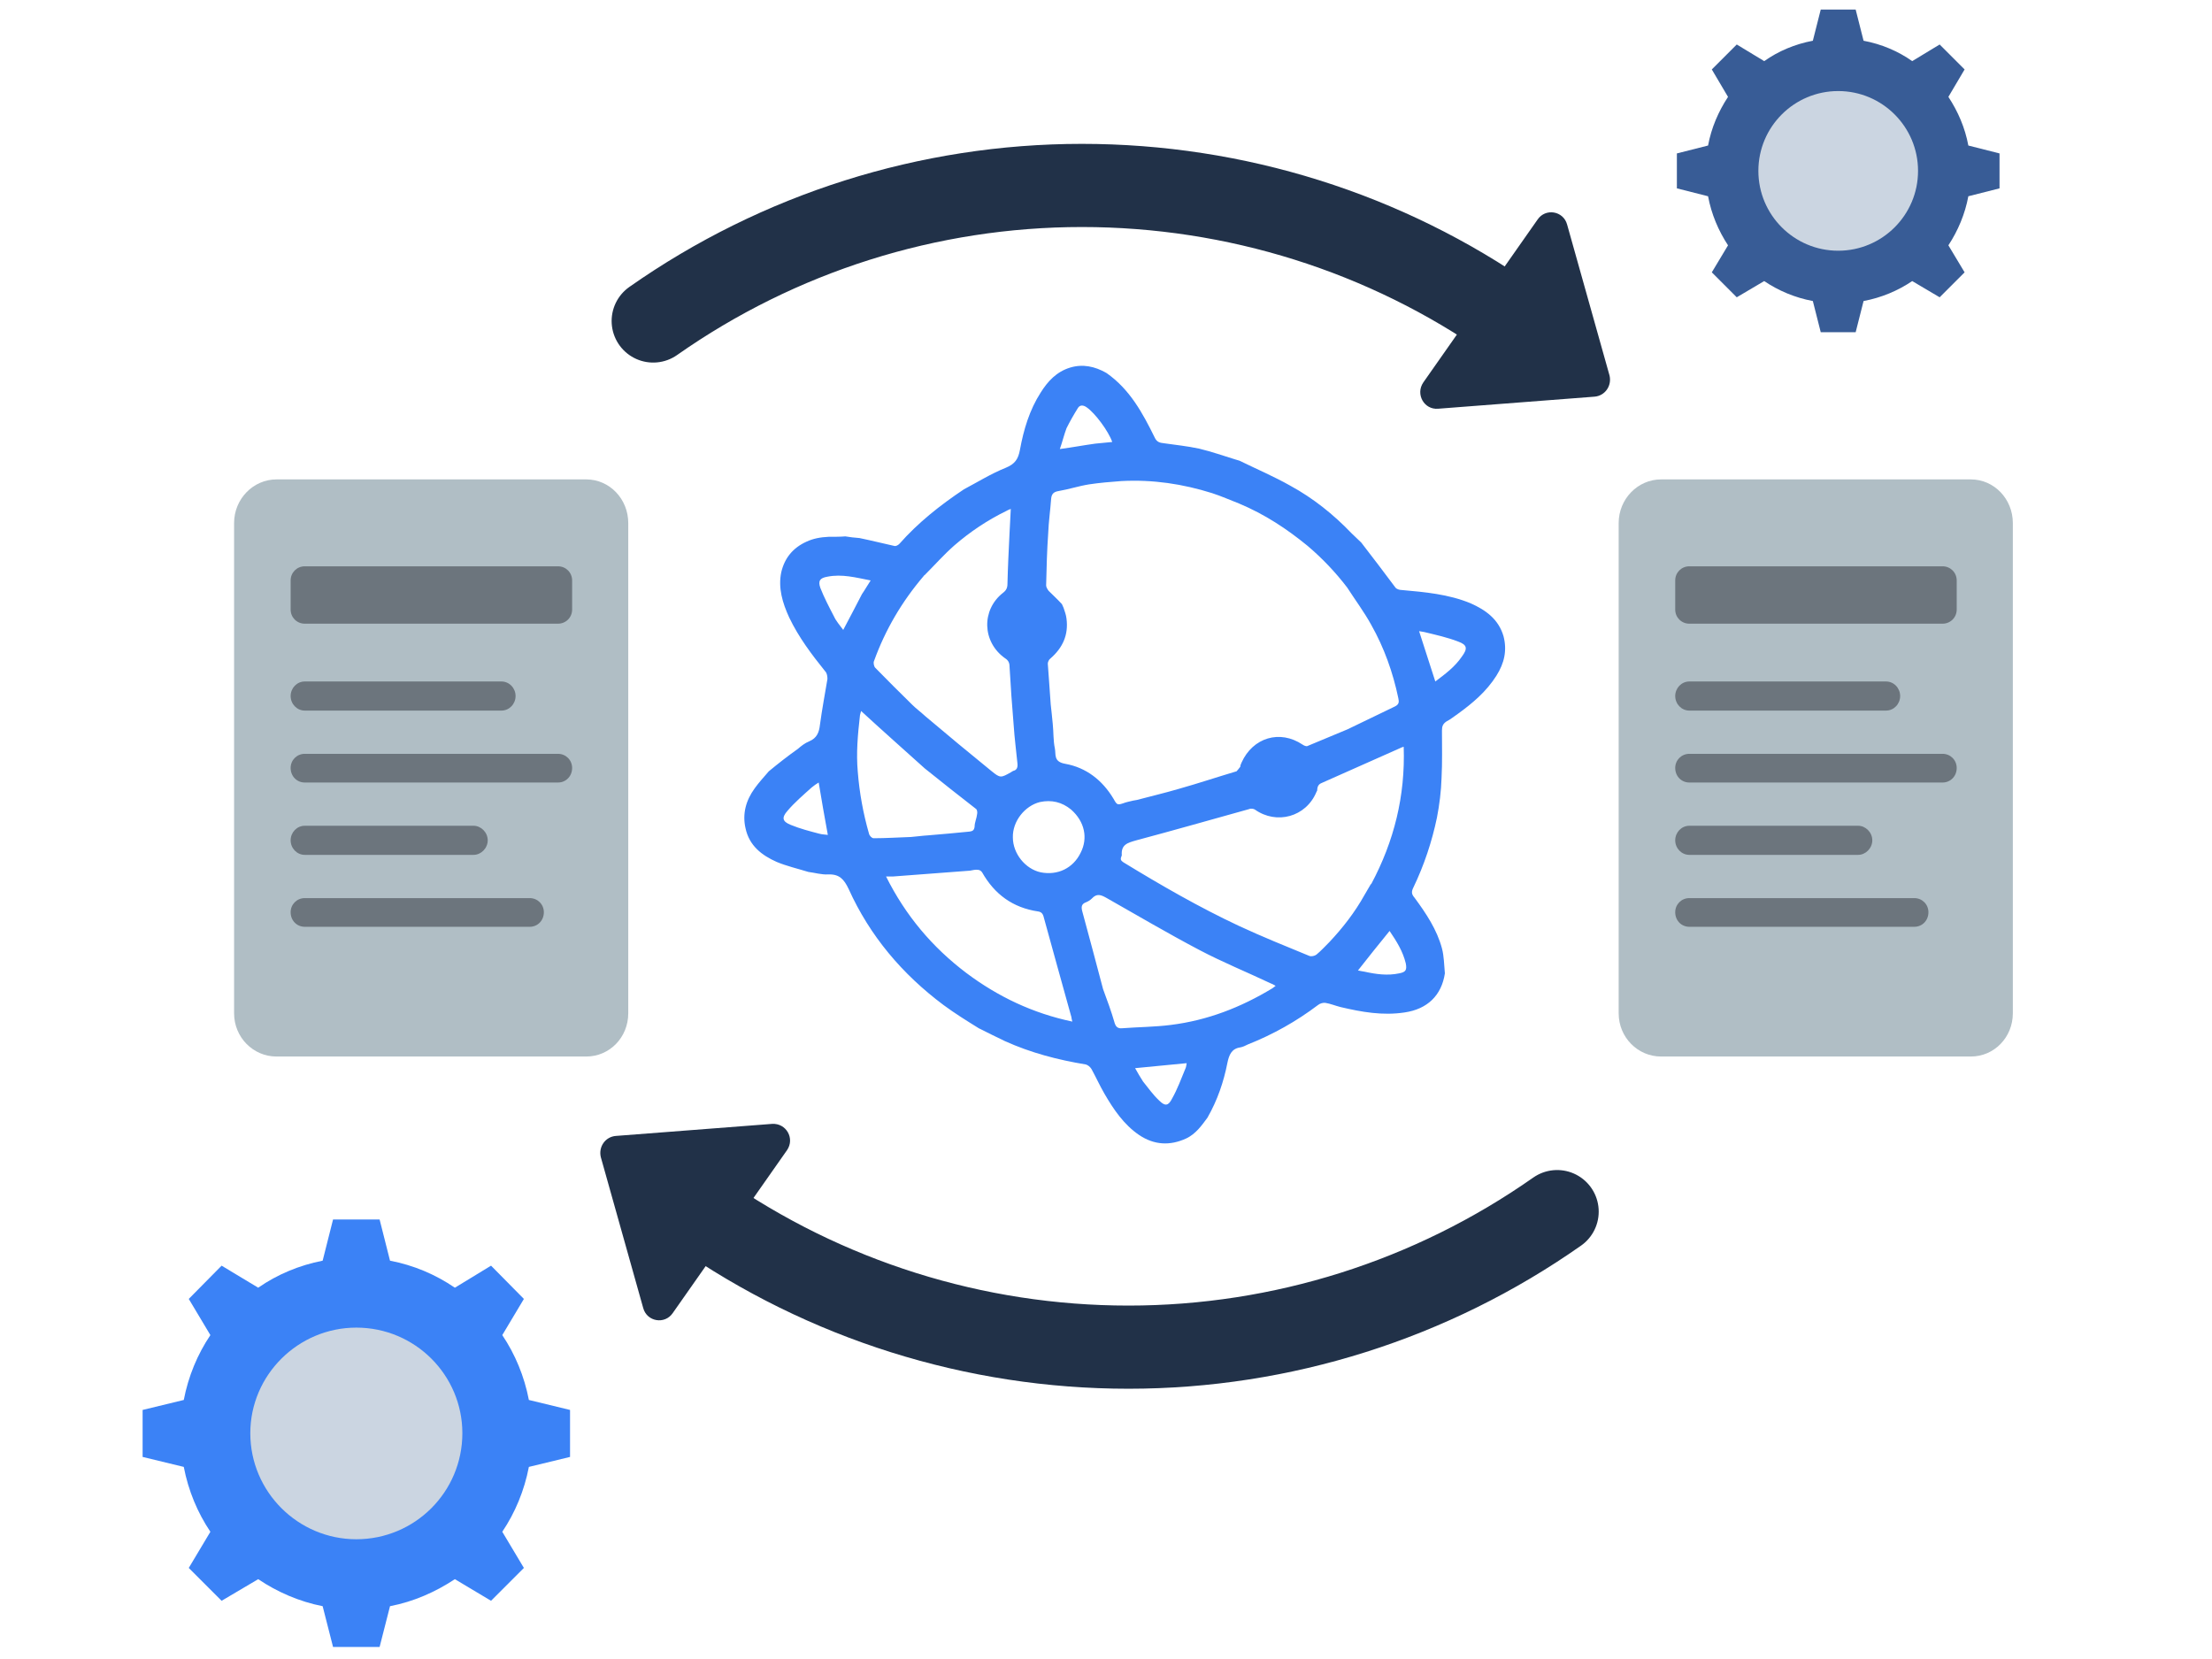 <svg version="1.2" xmlns="http://www.w3.org/2000/svg" viewBox="0 0 532 399" width="536" height="402">
	<title>peppol</title>
	<style>
		.s0 { fill: none;stroke: #213148;stroke-linecap: round;stroke-width: 20 } 
		.s1 { fill: #213148 } 
		.s2 { fill: #3b82f6 } 
		.s3 { fill: #b0bec5 } 
		.s4 { fill: #6c757d } 
		.s5 { fill: #cbd5e1 } 
		.s6 { fill: #385c96 } 
	</style>
	<path class="s0" d="m363.4 77.1c-30.2-21.2-66.3-32.5-103.2-32.5-36.9 0-72.9 11.4-103.1 32.6"/>
	<path class="s1" d="m383.5 95.4c2.5-0.2 4.2-2.6 3.6-5.1l-10.2-36.3c-0.9-3.3-5.2-4-7.1-1.2l-27.5 39.2c-1.9 2.8 0.2 6.6 3.6 6.3z"/>
	<path class="s0" d="m168.2 291.5c30.3 21.2 66.3 32.5 103.2 32.5 36.9 0 72.9-11.4 103.1-32.6"/>
	<path class="s1" d="m148.1 273.2c-2.5 0.2-4.2 2.6-3.6 5.1l10.2 36.3c0.9 3.3 5.2 4 7.1 1.2l27.5-39.2c1.9-2.8-0.2-6.5-3.6-6.3z"/>
	<path class="s2" d="m231.8 117.7c3.4-1.8 6.6-3.8 10.1-5.2 2.2-0.9 3-2.1 3.4-4.3 0.9-4.9 2.3-9.6 5-13.8 1.7-2.7 3.8-5 7.1-6 3-0.9 5.9-0.3 8.7 1.3 5.6 3.9 8.7 9.6 11.6 15.5 0.5 1.1 1.2 1.3 2.2 1.4 2.8 0.4 5.7 0.7 8.5 1.3 2.9 0.7 5.8 1.7 8.7 2.6 0.3 0.1 0.6 0.2 1 0.3 4.1 2 8.3 3.8 12.2 6 5.5 3 10.4 6.9 14.8 11.5 0.7 0.7 1.5 1.4 2.3 2.2 2.8 3.6 5.5 7.2 8.2 10.8 0.3 0.4 1 0.6 1.5 0.6 5.6 0.5 11.3 1 16.6 3.2 3.6 1.6 6.7 3.8 7.9 7.9 0.9 3.4 0.2 6.5-1.7 9.5-2.4 3.8-5.7 6.6-9.3 9.2-0.9 0.6-1.7 1.3-2.7 1.8-0.9 0.6-1.1 1.2-1.1 2.2 0 3.8 0.1 7.6-0.1 11.4-0.1 3.2-0.5 6.4-1.1 9.5-1.2 5.8-3.1 11.5-5.7 16.9-0.5 1-0.4 1.6 0.3 2.4 2.8 3.8 5.4 7.7 6.6 12.2 0.5 1.9 0.5 3.9 0.7 6-0.8 5.3-4.2 8.6-9.7 9.4-5.3 0.8-10.3-0.1-15.4-1.3-1.2-0.3-2.4-0.8-3.6-1-0.5-0.1-1.3 0.1-1.8 0.5q-7.8 5.9-16.9 9.5c-0.6 0.3-1.2 0.6-1.8 0.7-2.1 0.3-2.7 1.8-3.1 3.7-0.9 4.6-2.4 9-4.8 13.2-1.4 1.9-2.8 3.9-5.1 5-3.9 1.8-7.7 1.6-11.3-0.8-3.7-2.5-6.2-6.2-8.4-10-1.1-1.9-2-3.9-3.1-5.9-0.3-0.5-0.9-1-1.4-1.1-6.7-1.1-13.2-2.8-19.4-5.6-2.1-1-4.1-2-6.3-3.1-2.9-1.8-5.8-3.6-8.5-5.6-9.9-7.4-17.7-16.6-22.8-27.9-1.1-2.3-2.2-3.6-4.9-3.5-1.6 0.1-3.2-0.4-4.8-0.6-2.6-0.8-5.2-1.4-7.6-2.4-3.6-1.6-6.6-3.9-7.5-8.1-0.8-3.5 0.1-6.7 2.2-9.6 1-1.4 2.2-2.7 3.4-4.1 2.3-1.9 4.6-3.7 7-5.4 0.8-0.7 1.7-1.4 2.7-1.8 1.9-0.8 2.4-2.2 2.6-4 0.5-3.7 1.2-7.4 1.8-11 0-0.6-0.1-1.4-0.5-1.8-3.3-4.1-6.4-8.2-8.7-13-1.6-3.5-2.7-7.1-1.9-10.9q1.2-5.1 6-7.3c1.7-0.8 3.4-1.1 5.4-1.2 1.5 0 2.8 0 4-0.1 1.1 0.2 2.2 0.3 3.4 0.4 2.9 0.6 5.7 1.3 8.4 1.9 0.4 0.1 0.9-0.2 1.2-0.5 4.5-5.1 9.8-9.3 15.5-13.1zm-9.4 67.1c-5.1-4.6-10.2-9.1-15.3-13.8-0.1 0.5-0.3 0.9-0.3 1.3-0.5 4.4-0.9 8.8-0.5 13.3q0.6 7.6 2.7 14.9c0.1 0.5 0.7 1.1 1.1 1.1 3 0 6-0.2 9-0.3 1.3-0.1 2.6-0.3 4.2-0.4q4.9-0.4 9.9-0.9c0.7-0.1 1.1-0.3 1.2-1.2 0-1 0.5-2 0.6-3 0.1-0.4 0-1-0.2-1.2-4.1-3.2-8.2-6.4-12.4-9.8zm0-46.5q-0.2 0.1-0.3 0.3c-5.2 6.1-9.2 12.9-11.9 20.4-0.2 0.4 0 1.3 0.3 1.6q4.4 4.5 8.9 8.9c0.9 0.9 2 1.7 3.2 2.8 5.2 4.4 10.5 8.8 15.8 13.1 2.2 1.8 2.3 1.7 4.8 0.3 0.1-0.1 0.3-0.2 0.5-0.3 0.9-0.2 1.1-0.9 1-1.8-0.3-3-0.7-6.1-0.9-9.1q-0.6-7.1-1-14.2c0-0.9-0.3-1.5-1.1-2-5.5-3.9-5.7-11.6-0.5-15.7 0.8-0.6 1.1-1.2 1.1-2.2 0.1-4.1 0.3-8.1 0.5-12.2 0.1-1.9 0.2-3.7 0.3-5.8-0.5 0.2-0.8 0.3-1.1 0.5-4.5 2.2-8.7 5-12.5 8.3-2.5 2.2-4.7 4.7-7.1 7.1zm30.8 35.9c0.2 1.9 0.1 3.9 0.5 5.8 0.3 1.4-0.4 3.2 2.5 3.7 5 0.9 8.9 3.9 11.6 8.4 0.9 1.6 0.9 1.6 2.9 0.9 0.4-0.1 0.7-0.2 1.2-0.3 0.4-0.1 0.8-0.2 1.5-0.3 3.4-0.9 6.8-1.7 10.2-2.7 4.6-1.3 9.1-2.8 13.8-4.2 0.3-0.3 0.5-0.6 0.9-1.1 0-0.3 0.1-0.6 0.3-1 2.7-6 9.2-8 14.7-4.3 0.3 0.2 0.9 0.5 1.2 0.3 3.1-1.3 6.2-2.6 9.6-4 3.8-1.8 7.6-3.7 11.4-5.5 1-0.5 1-1.1 0.8-2-1.3-6.2-3.4-12.1-6.5-17.6-1.7-3.1-3.8-5.9-5.8-9q-4.2-5.5-9.5-10c-5-4.1-10.3-7.6-16.5-10.2-2.1-0.8-4.3-1.8-6.5-2.5-7-2.2-14.2-3.3-21.8-2.9-2.6 0.2-5.2 0.4-7.8 0.8-2.5 0.4-4.9 1.2-7.3 1.6-1.2 0.2-1.7 0.7-1.8 1.9-0.2 2.8-0.6 5.5-0.7 8.2-0.3 4.2-0.4 8.4-0.5 12.6 0 0.4 0.3 0.9 0.6 1.3 1 1 2.1 2 3.2 3.2 0.1 0.2 0.2 0.5 0.4 0.9 0.3 0.9 0.6 1.7 0.7 2.6 0.5 3.9-0.9 7-3.9 9.6-0.3 0.2-0.6 0.8-0.6 1.2 0.2 3.2 0.5 6.4 0.7 9.8 0.2 1.5 0.3 3 0.5 4.8zm76.6 38.4c5.5-10.3 8.2-21.2 7.8-33-0.4 0.1-0.6 0.2-0.8 0.3-6.3 2.8-12.6 5.6-18.9 8.4-0.8 0.3-1.1 0.9-1.1 1.8q-0.1 0.2-0.2 0.4c-2.5 6-9.6 7.9-14.8 4.2-0.3-0.2-1-0.3-1.4-0.1-9 2.5-18.1 5.1-27.1 7.5-2.1 0.6-3.7 1-3.5 3.6 0 0.1-0.1 0.2-0.1 0.3-0.3 0.7-0.1 1 0.5 1.4 9 5.5 18.2 10.8 27.8 15.3 5.6 2.6 11.3 4.9 16.9 7.2 0.5 0.2 1.3 0 1.7-0.3 1.1-0.9 2.1-2 3.1-3 3.2-3.4 6.1-7.1 8.5-11.4 0.5-0.8 0.9-1.6 1.4-2.4 0 0 0-0.1 0.2-0.2zm-97.4 21.4c7.6 5.7 16 9.7 25.5 11.7-0.1-0.5-0.2-0.7-0.2-1-2.2-8-4.5-16.1-6.7-24.2-0.2-0.8-0.6-1.2-1.4-1.3-6-0.9-10.4-4.1-13.4-9.4-0.2-0.3-0.6-0.6-1-0.6-0.6-0.1-1.3 0.1-1.9 0.2q-9.3 0.7-18.5 1.4c-0.5 0-1 0-1.7 0 4.7 9.4 11.1 17 19.3 23.2zm32.9 3.9c1 2.7 2 5.4 2.8 8.2 0.3 0.9 0.8 1.3 1.8 1.2 3.9-0.3 7.8-0.3 11.7-0.8 8.8-1.1 16.8-4.2 24.4-8.8 0.2-0.1 0.5-0.4 0.8-0.6-0.5-0.3-0.9-0.5-1.2-0.6-5.7-2.7-11.6-5.1-17.1-8-7.6-4-14.9-8.3-22.3-12.5-1.4-0.8-2.4-1.2-3.6 0.1-0.4 0.4-0.9 0.7-1.4 0.9-1.1 0.4-1.2 1.1-0.9 2.2 1.7 6.2 3.3 12.3 5 18.7zm-7.7-43.2c-2.2-1.8-4.7-2.4-7.5-1.8-3.6 0.9-6.6 4.6-6.5 8.5 0 3.9 3 7.6 6.7 8.4 4.1 0.8 7.8-1 9.6-4.7 1.8-3.5 1-7.5-2.3-10.4zm-50.3-51.8c0.7-1 1.3-2.1 2.1-3.3-3.6-0.7-6.9-1.6-10.4-0.9-1.8 0.3-2.3 1-1.7 2.7 0.9 2.3 2.1 4.6 3.3 6.9 0.5 1.1 1.4 2.1 2.2 3.2 1.6-3 3-5.7 4.5-8.6zm-12.1 46.5c-2 1.8-4.1 3.6-5.8 5.6-1.5 1.7-1.2 2.6 0.8 3.4 2.2 0.9 4.5 1.5 6.8 2.1 0.7 0.2 1.4 0.2 2.1 0.3-0.8-4.3-1.5-8.4-2.2-12.6-0.5 0.3-1.1 0.7-1.7 1.2zm68.2-82.7q2-0.2 4.1-0.4c-0.9-2.6-4.1-6.9-6.1-8.3-0.8-0.6-1.7-0.7-2.2 0.2-1 1.6-1.9 3.2-2.7 4.8-0.6 1.6-1 3.3-1.6 5 3-0.4 5.6-0.9 8.5-1.3zm79.1 45.3q-0.6-0.1-1.2-0.2c1.3 4.1 2.6 8 3.9 12.1 2.4-1.8 4.7-3.5 6.4-6 1.4-1.9 1.3-2.8-0.9-3.6-2.6-1-5.3-1.6-8.2-2.3zm-67.6 108.1c1.3 1.6 2.4 3.2 3.9 4.6 1.4 1.4 2.2 1.3 3.1-0.5 1.3-2.3 2.2-4.8 3.2-7.2 0.2-0.4 0.2-0.8 0.3-1.3-4.2 0.4-8.2 0.8-12.4 1.2 0.6 1.1 1.2 2.1 1.9 3.2zm53.3-26.4c2.7 0.6 5.5 1 8.3 0.4 1.6-0.3 1.9-0.8 1.6-2.4-0.7-2.9-2.2-5.3-3.9-7.8-2.6 3.2-5.1 6.3-7.6 9.5 0.5 0.1 0.9 0.2 1.6 0.3z"/>
	<path class="s3" d="m141 115.3h-74.5c-5.6 0-10.2 4.7-10.2 10.5v117.9c0 5.8 4.6 10.4 10.2 10.4h74.5c5.6 0 10.1-4.6 10.1-10.4v-117.9c0-5.8-4.5-10.5-10.1-10.5z"/>
	<path class="s4" d="m134.2 136.2h-60.9c-1.9 0-3.4 1.5-3.4 3.4v7c0 1.9 1.5 3.4 3.4 3.4h60.9c1.9 0 3.4-1.5 3.4-3.4v-7c0-1.9-1.5-3.4-3.4-3.4z"/>
	<path class="s4" d="m120.6 163.9h-47.3c-1.9 0-3.4 1.6-3.4 3.5 0 1.9 1.5 3.5 3.4 3.5h47.3c1.9 0 3.4-1.6 3.4-3.5 0-1.9-1.5-3.5-3.4-3.5z"/>
	<path class="s4" d="m134.2 181.3h-60.9c-1.9 0-3.4 1.5-3.4 3.4 0 2 1.5 3.5 3.4 3.5h60.9c1.9 0 3.4-1.5 3.4-3.5 0-1.9-1.5-3.4-3.4-3.4z"/>
	<path class="s4" d="m113.9 198.6h-40.6c-1.9 0-3.4 1.6-3.4 3.5 0 1.9 1.5 3.5 3.4 3.5h40.6c1.8 0 3.4-1.6 3.4-3.5 0-1.9-1.6-3.5-3.4-3.5z"/>
	<path class="s4" d="m127.4 216h-54.1c-1.9 0-3.4 1.5-3.4 3.4 0 2 1.5 3.5 3.4 3.5h54.1c1.9 0 3.4-1.5 3.4-3.5 0-1.9-1.5-3.4-3.4-3.4z"/>
	<path class="s3" d="m474 115.3h-74.5c-5.6 0-10.2 4.7-10.2 10.5v117.9c0 5.8 4.6 10.4 10.2 10.4h74.5c5.6 0 10.1-4.6 10.1-10.4v-117.9c0-5.8-4.5-10.5-10.1-10.5z"/>
	<path class="s4" d="m467.2 136.2h-60.9c-1.9 0-3.4 1.5-3.4 3.4v7c0 1.9 1.5 3.4 3.4 3.4h60.9c1.9 0 3.4-1.5 3.4-3.4v-7c0-1.9-1.5-3.4-3.4-3.4z"/>
	<path class="s4" d="m453.6 163.9h-47.3c-1.9 0-3.4 1.6-3.4 3.5 0 1.9 1.5 3.5 3.4 3.5h47.3c1.9 0 3.4-1.6 3.4-3.5 0-1.9-1.5-3.5-3.4-3.5z"/>
	<path class="s4" d="m467.2 181.3h-60.9c-1.9 0-3.4 1.5-3.4 3.4 0 2 1.5 3.5 3.4 3.5h60.9c1.9 0 3.4-1.5 3.4-3.5 0-1.9-1.5-3.4-3.4-3.4z"/>
	<path class="s4" d="m446.9 198.6h-40.6c-1.9 0-3.4 1.6-3.4 3.5 0 1.9 1.5 3.5 3.4 3.5h40.6c1.8 0 3.4-1.6 3.4-3.5 0-1.9-1.6-3.5-3.4-3.5z"/>
	<path class="s4" d="m460.4 216h-54.1c-1.9 0-3.4 1.5-3.4 3.4 0 2 1.5 3.5 3.4 3.5h54.1c1.9 0 3.4-1.5 3.4-3.5 0-1.9-1.5-3.4-3.4-3.4z"/>
	<path class="s2" d="m93.8 303.2c5.7 1.1 10.9 3.3 15.6 6.5l8.7-5.3 7.9 8-5.2 8.7c3.1 4.6 5.3 9.9 6.4 15.6l9.9 2.4v11.3l-9.9 2.4c-1.1 5.7-3.3 11-6.4 15.6l5.2 8.7-7.9 7.9-8.7-5.2c-4.7 3.1-9.9 5.4-15.6 6.5l-2.5 9.8h-11.2l-2.5-9.8c-5.6-1.1-10.9-3.4-15.5-6.5l-8.8 5.2-7.9-7.9 5.2-8.7c-3.1-4.6-5.3-9.9-6.4-15.6l-9.9-2.4v-11.3l9.9-2.4c1.1-5.7 3.3-11 6.4-15.6l-5.2-8.7 7.9-8 8.8 5.3c4.6-3.2 9.9-5.4 15.5-6.5l2.5-9.9h11.2z"/>
	<path class="s5" d="m85.7 370.2c14.1 0 25.5-11.4 25.5-25.5 0-14-11.4-25.4-25.5-25.4-14 0-25.5 11.4-25.5 25.4 0 14.1 11.5 25.5 25.5 25.5z"/>
	<path class="s6" d="m448.2 9.8c4.3 0.8 8.3 2.5 11.7 4.9l6.6-4 6 6-3.9 6.6c2.3 3.5 4 7.4 4.8 11.7l7.5 1.9v8.4l-7.5 1.9c-0.8 4.3-2.5 8.3-4.8 11.8l3.9 6.5-6 6-6.6-3.9c-3.4 2.3-7.4 4-11.7 4.8l-1.9 7.5h-8.4l-1.9-7.5c-4.3-0.8-8.3-2.5-11.7-4.8l-6.6 3.9-6-6 3.9-6.5c-2.3-3.5-4-7.5-4.8-11.8l-7.5-1.9v-8.4l7.5-1.9c0.8-4.3 2.5-8.2 4.8-11.7l-3.9-6.6 6-6 6.6 4c3.4-2.4 7.4-4.1 11.7-4.9l1.9-7.5h8.4z"/>
	<path class="s5" d="m442.1 60.3c10.6 0 19.2-8.6 19.2-19.2 0-10.6-8.6-19.2-19.2-19.2-10.6 0-19.2 8.6-19.2 19.2 0 10.6 8.6 19.2 19.2 19.2z"/>
</svg>